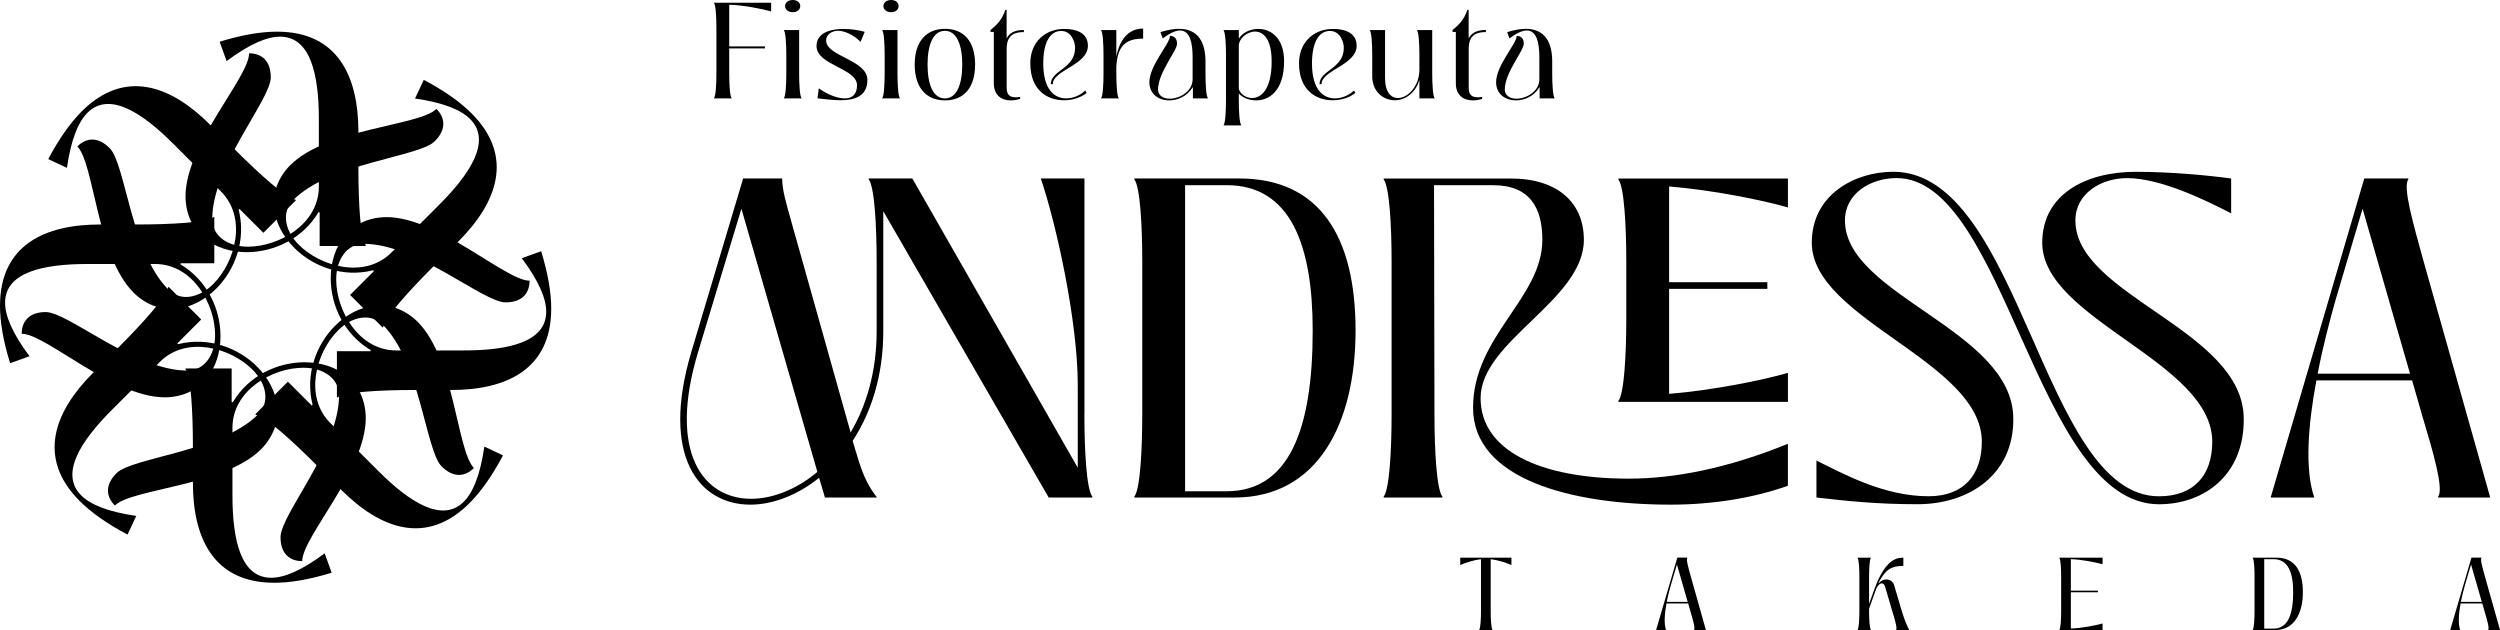 <?xml version="1.0" encoding="UTF-8"?>
<svg xmlns="http://www.w3.org/2000/svg" id="Camada_1" data-name="Camada 1" viewBox="0 0 634 159.77">
  <g>
    <path d="M92.76,106.04c0,13.17-16.12,30.17-16.12,36.26-3.05,0-5.5-1.76-5.5-6.09,0-5.7,14.84-22.51,14.84-35.87,0-4.53-4.13-7.08-9.04-7.08-7.87,0-17.99,5.7-17.99,15.23v17.1c0,11.2,2.06,20.93,9.83,20.93,3.34,0,7.76-1.87,13.56-6.19l1.77,4.91c-5.7,1.76-10.52,2.55-14.55,2.55-15.52,0-20.64-11.5-20.64-25.36v-9.33c0-8.56-.49-17.69-1.87-19.46v-.2h11.7v8.55h.3c4.03-6.78,11.4-10.12,18.18-10.12,8.17,0,15.44,4.81,15.53,14.15Z"></path>
    <path d="M66.17,113.96c-9.31,9.31-32.73,9.94-37.04,14.24-2.16-2.16-2.64-5.14.42-8.2,4.03-4.03,26.41-5.42,35.86-14.87,3.2-3.2,2.09-7.92-1.39-11.4-5.56-5.56-16.75-8.69-23.49-1.94l-12.09,12.09c-7.92,7.92-13.35,16.26-7.85,21.75,2.36,2.36,6.81,4.17,13.97,5.21l-2.22,4.73c-5.28-2.79-9.25-5.64-12.1-8.48-10.98-10.98-6.46-22.72,3.34-32.52l6.6-6.6c6.05-6.05,12.16-12.86,12.44-15.08l.14-.14,8.27,8.27-6.05,6.05.21.21c7.64-1.94,15.22.9,20.01,5.7,5.77,5.77,7.51,14.32.98,20.99Z"></path>
    <path d="M41.77,100.76c-13.17,0-30.17-16.12-36.26-16.12,0-3.05,1.76-5.5,6.09-5.5,5.7,0,22.51,14.84,35.87,14.84,4.53,0,7.08-4.13,7.08-9.04,0-7.87-5.7-17.99-15.23-17.99h-17.1c-11.2,0-20.93,2.06-20.93,9.83,0,3.34,1.87,7.76,6.19,13.56l-4.91,1.77C.79,86.41,0,81.6,0,77.57,0,62.04,11.5,56.93,25.36,56.93h9.33c8.56,0,17.69-.49,19.46-1.87h.2v11.7h-8.55v.3c6.78,4.03,10.12,11.4,10.12,18.18,0,8.17-4.81,15.44-14.15,15.53Z"></path>
    <path d="M33.85,74.18c-9.31-9.31-9.94-32.73-14.24-37.04,2.16-2.16,5.14-2.64,8.2.42,4.03,4.03,5.42,26.41,14.87,35.86,3.2,3.2,7.92,2.09,11.4-1.39,5.56-5.56,8.69-16.75,1.94-23.49l-12.09-12.09c-7.92-7.92-16.26-13.35-21.75-7.85-2.36,2.36-4.17,6.81-5.21,13.97l-4.73-2.22c2.79-5.28,5.64-9.25,8.48-12.1,10.98-10.98,22.72-6.46,32.52,3.34l6.6,6.6c6.05,6.05,12.86,12.16,15.08,12.44l.14.14-8.27,8.27-6.05-6.05-.21.21c1.94,7.64-.9,15.22-5.7,20.01-5.77,5.77-14.32,7.51-20.99.98Z"></path>
    <path d="M47.05,49.78c0-13.17,16.12-30.17,16.12-36.26,3.05,0,5.5,1.76,5.5,6.09,0,5.7-14.84,22.51-14.84,35.87,0,4.53,4.13,7.08,9.04,7.08,7.87,0,17.99-5.7,17.99-15.23v-17.1c0-11.2-2.06-20.93-9.83-20.93-3.34,0-7.76,1.87-13.56,6.19l-1.77-4.91c5.7-1.76,10.52-2.55,14.55-2.55,15.52,0,20.64,11.5,20.64,25.36v9.33c0,8.56.49,17.69,1.87,19.46v.2h-11.7v-8.55h-.3c-4.03,6.78-11.4,10.12-18.18,10.12-8.17,0-15.44-4.81-15.53-14.15Z"></path>
    <path d="M73.64,41.86c9.31-9.31,32.73-9.94,37.04-14.24,2.16,2.16,2.64,5.14-.42,8.2-4.03,4.03-26.41,5.42-35.86,14.87-3.2,3.2-2.09,7.92,1.39,11.4,5.56,5.56,16.75,8.69,23.49,1.94l12.09-12.09c7.92-7.92,13.35-16.26,7.85-21.75-2.36-2.36-6.81-4.17-13.97-5.21l2.22-4.73c5.28,2.79,9.25,5.64,12.1,8.48,10.98,10.98,6.46,22.72-3.34,32.52l-6.6,6.6c-6.05,6.05-12.16,12.86-12.44,15.08l-.14.14-8.27-8.27,6.05-6.05-.21-.21c-7.64,1.94-15.22-.9-20.01-5.7-5.77-5.77-7.51-14.32-.98-20.99Z"></path>
    <path d="M98.04,55.06c13.17,0,30.17,16.12,36.26,16.12,0,3.05-1.76,5.5-6.09,5.5-5.7,0-22.51-14.84-35.87-14.84-4.53,0-7.08,4.13-7.08,9.04,0,7.87,5.7,17.99,15.23,17.99h17.1c11.2,0,20.93-2.06,20.93-9.83,0-3.34-1.87-7.76-6.19-13.56l4.91-1.77c1.76,5.7,2.55,10.52,2.55,14.55,0,15.52-11.5,20.64-25.36,20.64h-9.33c-8.56,0-17.69.49-19.46,1.87h-.2v-11.7h8.55v-.3c-6.78-4.03-10.12-11.4-10.12-18.18,0-8.17,4.81-15.44,14.15-15.53Z"></path>
    <path d="M105.95,81.65c9.31,9.31,9.94,32.73,14.24,37.04-2.16,2.16-5.14,2.64-8.2-.42-4.03-4.03-5.42-26.41-14.87-35.86-3.2-3.2-7.92-2.09-11.4,1.39-5.56,5.56-8.69,16.75-1.94,23.49l12.09,12.09c7.92,7.92,16.26,13.35,21.75,7.85,2.36-2.36,4.17-6.81,5.21-13.97l4.73,2.22c-2.79,5.28-5.64,9.25-8.48,12.1-10.98,10.98-22.72,6.46-32.52-3.34l-6.6-6.6c-6.05-6.05-12.86-12.16-15.08-12.44l-.14-.14,8.27-8.27,6.05,6.05.21-.21c-1.94-7.64.9-15.22,5.7-20.01,5.77-5.77,14.32-7.51,20.99-.98Z"></path>
  </g>
  <path d="M195.56.7v2.2c-2.33-.67-7.24-1.63-10.63-1.69v10.56h9.06v.51h-9.06v6.29c0,2.78.16,5.74.61,6.32v.06h-4.47v-.06c.45-.57.61-3.54.61-6.32V7.08c0-2.78-.16-5.74-.61-6.32v-.06h14.49Z"></path>
  <path d="M198.8,24.89c.45-.57.61-3.54.61-6.32v-4.56c0-2.78-.16-5.74-.61-6.32v-.06h3.86v10.94c0,2.78.16,5.74.61,6.32v.06h-4.47v-.06ZM199.09,1.53c0-.73.64-1.53,1.95-1.53s1.91.8,1.91,1.53c0,.8-.64,1.56-1.91,1.56s-1.95-.77-1.95-1.56Z"></path>
  <path d="M207.32,24.95l.32-2.55c2.11,1.5,4.63,2.55,6.57,2.55,1.82,0,3.13-.93,3.13-3.32,0-4.34-10.27-5.07-10.27-9.95,0-3.25,3.29-4.34,6.86-4.34,1.85,0,3.8.29,5.36.73l-1.05,2.55c-.99-1.02-3.35-2.81-5.74-2.81-1.66,0-3,1.05-3,2.42,0,4.12,10.47,4.91,10.47,10.05,0,4.21-3.35,5.14-6.83,5.14-2.17,0-4.37-.35-5.81-.48Z"></path>
  <path d="M223.74,24.89c.45-.57.61-3.54.61-6.32v-4.56c0-2.78-.16-5.74-.61-6.32v-.06h3.86v10.94c0,2.78.16,5.74.61,6.32v.06h-4.47v-.06ZM224.03,1.53c0-.73.64-1.53,1.95-1.53s1.91.8,1.91,1.53c0,.8-.64,1.56-1.91,1.56s-1.95-.77-1.95-1.56Z"></path>
  <path d="M231.97,16.37c0-5.84,2.9-9.06,7.69-9.06s7.63,3.22,7.63,9.06-2.84,9.09-7.63,9.09-7.69-3.25-7.69-9.09ZM244.03,16.37c0-4.98-1.4-8.55-4.4-8.55s-4.4,3.54-4.4,8.55,1.37,8.58,4.4,8.58,4.4-3.61,4.4-8.58Z"></path>
  <path d="M259.66,8.14c-1.82,0-4.37.29-4.37,4.24v9.86c0,1.63.64,2.43,2.26,2.43.35,0,.73-.03,1.15-.1v.51c-.8.25-1.6.38-2.36.38-2.36,0-4.31-1.28-4.31-4.37v-12.99h-.83v-.48c1.88-1.56,2.9-2.68,3.76-5.11h.32v7.24c.96-1.95,3.03-2.14,4.37-2.14v.51Z"></path>
  <path d="M261.28,16.11c0-5.65,3.99-8.77,8.55-8.77s6.06,1.95,6.06,4.28c0,4.88-8.9,6.16-8.9,9.73h-.51c0-3.57,6.16-3.89,6.16-9.19,0-1.53-.93-4.31-3.51-4.31-2.94,0-4.56,3.06-4.56,8.26,0,6.67,2.9,8.84,5.81,8.84,1.85,0,3.7-.86,4.85-2.01l.32.64c-1.4,1.15-3.54,1.85-5.74,1.85-4.15,0-8.52-2.52-8.52-9.32Z"></path>
  <path d="M283.1,14.36c.77-4.05,2.9-7.12,6.8-7.12v2.55c-4.4,0-6.51,1.82-6.8,7.15v1.63c0,2.78.16,5.74.61,6.32v.06h-4.47v-.06c.45-.57.61-3.54.61-6.32v-4.56c0-2.78-.16-5.74-.61-6.32v-.06h3.86v6.73Z"></path>
  <path d="M291.48,20.87c0-4.28,5.23-9.8,5.23-11.77.99,0,1.79.57,1.79,1.98,0,1.85-4.82,7.31-4.82,11.65,0,1.47,1.34,2.3,2.93,2.3,2.55,0,5.84-1.85,5.84-4.95v-5.55c0-3.64-.67-6.8-3.19-6.8-1.09,0-2.52.61-4.4,2.01l-.57-1.6c1.85-.57,3.41-.83,4.72-.83,5.04,0,6.7,3.73,6.7,8.23v3.03c0,2.78.16,5.74.61,6.32v.06h-3.8v-2.78h-.1c-1.31,2.2-3.7,3.29-5.9,3.29-2.65,0-5.01-1.56-5.04-4.59Z"></path>
  <path d="M325.64,15.57c0,7.4-3.73,9.89-7.08,9.89-1.79,0-3.48-.7-4.4-1.76v1.72c0,2.78.16,5.74.61,6.32v.06h-4.47v-.06c.45-.57.61-3.54.61-6.32v-11.42c0-2.78-.16-5.74-.61-6.32v-.06h3.86v2.2c.89-1.53,2.87-2.49,4.95-2.49,3.16,0,6.54,2.27,6.54,8.23ZM322.49,15.57c0-5.68-2.11-7.56-4.21-7.56s-4.12,1.82-4.12,3.61v10.94c.41,1.31,1.82,2.3,3.35,2.3,2.33,0,4.98-2.2,4.98-9.28Z"></path>
  <path d="M329.43,16.11c0-5.65,3.99-8.77,8.55-8.77s6.06,1.95,6.06,4.28c0,4.88-8.9,6.16-8.9,9.73h-.51c0-3.57,6.16-3.89,6.16-9.19,0-1.53-.93-4.31-3.51-4.31-2.94,0-4.56,3.06-4.56,8.26,0,6.67,2.9,8.84,5.81,8.84,1.85,0,3.7-.86,4.85-2.01l.32.64c-1.4,1.15-3.54,1.85-5.74,1.85-4.15,0-8.52-2.52-8.52-9.32Z"></path>
  <path d="M348,19.27v-5.26c0-2.78-.16-5.74-.61-6.32v-.06h3.86v12.16c0,3.57,1.5,5.07,3.25,5.07,2.49,0,5.46-2.94,5.46-7.21v-3.64c0-2.78-.16-5.74-.61-6.32v-.06h3.86v10.94c0,2.78.16,5.74.61,6.32v.06h-3.86v-4.53h-.06c-.89,3.03-3.48,5.01-6.13,5.01-2.94,0-5.78-2.14-5.78-6.16Z"></path>
  <path d="M376.83,8.14c-1.82,0-4.37.29-4.37,4.24v9.86c0,1.63.64,2.43,2.26,2.43.35,0,.73-.03,1.15-.1v.51c-.8.25-1.6.38-2.36.38-2.36,0-4.31-1.28-4.31-4.37v-12.99h-.83v-.48c1.88-1.56,2.9-2.68,3.76-5.11h.32v7.24c.96-1.95,3.03-2.14,4.37-2.14v.51Z"></path>
  <path d="M379.41,20.87c0-4.28,5.23-9.8,5.23-11.77.99,0,1.79.57,1.79,1.98,0,1.85-4.82,7.31-4.82,11.65,0,1.47,1.34,2.3,2.93,2.3,2.55,0,5.84-1.85,5.84-4.95v-5.55c0-3.64-.67-6.8-3.19-6.8-1.08,0-2.52.61-4.4,2.01l-.57-1.6c1.85-.57,3.41-.83,4.72-.83,5.04,0,6.7,3.73,6.7,8.23v3.03c0,2.78.16,5.74.61,6.32v.06h-3.8v-2.78h-.1c-1.31,2.2-3.7,3.29-5.9,3.29-2.65,0-5.01-1.56-5.04-4.59Z"></path>
  <path d="M275,104.88c0,9.26.53,19.16,2.02,21.08v.21h-11.07l-41.95-72.61v30.45c0,11.29-3.09,20.65-7.77,27.79l.96,3.19c1.81,6.28,3.3,8.62,5.22,11.18h-13.2l-1.49-5c-5.54,4.47-11.82,6.81-17.46,6.81-12.88,0-22.89-12.14-14.9-38.86l13.1-43.86h9.9c0,2.98,1.06,6.39,2.24,10.65l15.12,53.76c3.94-6.71,6.6-15.33,6.6-25.66v-17.46c0-9.26-.53-19.16-2.02-21.08v-.21h11.07l41.95,73.35v-20.97c0-16.18-5.43-40.78-9.37-52.38h11.07v59.62ZM207.29,119.68l-19.27-66.75-10.97,36.3c-7.77,25.66,1.38,37.26,13.41,37.26,5.43,0,11.5-2.34,16.82-6.81Z"></path>
  <path d="M287.66,126.17v-.21c1.49-1.92,2.02-11.82,2.02-21.08v-38.33c0-9.26-.53-19.16-2.02-21.08v-.21h26.62c20.44,0,29.49,14.8,29.49,38.54s-9.69,42.37-30.66,42.37h-25.45ZM300.54,124.58h10.54c15.86,0,21.82-15.76,21.82-40.78,0-21.5-5.54-36.84-21.82-36.84h-10.54v77.61Z"></path>
  <path d="M413.17,121.38c11.5,0,25.12-2.66,40.24-8.84v10.65c-8.94,3.19-19.38,4.79-29.7,4.79-25.13,0-50.14-6.39-50.14-24.59s17.57-27.79,17.57-42.58c0-7.99-3.09-13.84-12.46-13.84h-15.01l.11,57.92c0,9.26.53,19.16,2.02,21.08v.21h-14.91v-.21c1.49-1.92,2.02-11.82,2.02-21.08v-38.33c0-9.26-.53-19.16-2.02-21.08v-.21h32.26c12.03,0,18.52,6.28,18.52,15.54,0,15.33-26.19,25.66-26.19,40.14,0,13.2,14.8,20.44,37.69,20.44ZM453.42,45.26v7.35c-6.6-1.92-19.48-4.47-30.13-5.32v24.27h24.91v1.7h-24.91v26.62c10.65-.85,23.53-3.41,30.13-5.32v7.35h-43.01v-.21c1.49-1.92,2.02-11.82,2.02-21.08v-14.05c0-9.26-.53-19.16-2.02-21.08v-.21h43.01Z"></path>
  <path d="M460.65,126.17v-9.37c6.92,3.41,17.14,9.05,28.42,9.05,9.05,0,13.52-5.54,13.52-13.84,0-20.33-43.12-30.98-43.12-50.46,0-12.24,10.97-17.99,20.65-17.99,32.47,0,37.79,82.3,67.39,82.3,9.05,0,13.52-5.54,13.52-13.84,0-20.33-43.12-30.98-43.12-50.46,0-12.24,10.97-17.99,23.74-17.99,9.16,0,18.84.96,24.17,1.7v8.84c-6.17-3.19-17.78-8.94-26.4-8.94-6.49,0-13.1,3.83-13.1,10.75,0,19.06,42.48,27.68,42.69,50.14.21,14.16-9.79,21.82-21.5,21.82-31.09,0-38.86-82.72-66.54-82.72-6.49,0-13.09,3.83-13.09,10.75,0,19.06,42.48,27.68,42.69,50.14.21,14.16-11.07,21.82-24.27,21.82-10.65,0-18.1-.85-25.66-1.7Z"></path>
  <path d="M631.51,126.17h-13.2v-.21c1.49-1.92-1.28-11.39-3.94-20.23l-2.66-9.26h-24.27c-2.13,11.29-2.98,22.68-.53,29.7h-11.07l23.74-80.91h11.18v.21c-1.49,1.92,1.28,11.39,3.73,20.33l17.03,60.36ZM611.18,94.77l-12.03-41.84-6.81,23c-1.6,5.64-3.3,12.14-4.58,18.84h23.42Z"></path>
  <path d="M383.3,141.42v1.88c-1.16-.55-3.48-1.3-5.26-1.47v13.11c0,2.1.12,4.34.46,4.78v.05h-3.38v-.05c.34-.43.46-2.68.46-4.78v-13.11c-1.79.17-4.08.92-5.26,1.47v-1.88h12.99Z"></path>
  <path d="M432.61,159.77h-3v-.05c.34-.43-.29-2.58-.89-4.59l-.6-2.1h-5.5c-.48,2.56-.67,5.14-.12,6.73h-2.51l5.38-18.35h2.53v.05c-.33.43.29,2.59.85,4.61l3.86,13.68ZM428,152.65l-2.73-9.49-1.54,5.21c-.36,1.28-.75,2.75-1.04,4.27h5.31Z"></path>
  <path d="M482.35,155.13c.6,2.03,1.5,4.15,1.83,4.59v.05h-3.33v-.05c.34-.43-.31-2.56-.92-4.59l-1.86-6.3c-.19-.63-.5-.89-.84-.89-.53,0-1.16.65-1.47,1.52l-1.76,4.9v.58c0,2.1.12,4.34.46,4.78v.05h-3.38v-.05c.34-.43.46-2.68.46-4.78v-8.69c0-2.1-.12-4.34-.46-4.78v-.05h3.38v.05c-.34.43-.46,2.68-.46,4.78v6.91l1.33-3.69c2.85-7.97,5.99-8.04,7.36-8.04v2.08c-3.36,0-4.68,1.23-6.35,4.39h.1c.6-.67,1.3-.96,1.93-.96.92,0,1.74.6,1.98,1.45l2,6.76Z"></path>
  <path d="M533.21,141.42v1.67c-1.76-.5-5.48-1.23-8.04-1.28v7.99h6.86v.39h-6.86v9.2c2.56-.05,6.28-.78,8.04-1.28v1.67h-10.96v-.05c.34-.43.46-2.68.46-4.78v-8.69c0-2.1-.12-4.34-.46-4.78v-.05h10.96Z"></path>
  <path d="M571.29,159.77v-.05c.34-.43.46-2.68.46-4.78v-8.69c0-2.1-.12-4.34-.46-4.78v-.05h6.04c4.63,0,6.68,3.36,6.68,8.74s-2.2,9.61-6.95,9.61h-5.77ZM574.21,159.41h2.39c3.59,0,4.95-3.57,4.95-9.25,0-4.88-1.25-8.35-4.95-8.35h-2.39v17.59Z"></path>
  <path d="M634,159.77h-3v-.05c.34-.43-.29-2.58-.89-4.59l-.6-2.1h-5.5c-.48,2.56-.67,5.14-.12,6.73h-2.51l5.38-18.35h2.53v.05c-.33.43.29,2.59.85,4.61l3.86,13.68ZM629.39,152.65l-2.73-9.49-1.54,5.21c-.36,1.28-.75,2.75-1.04,4.27h5.31Z"></path>
</svg>
